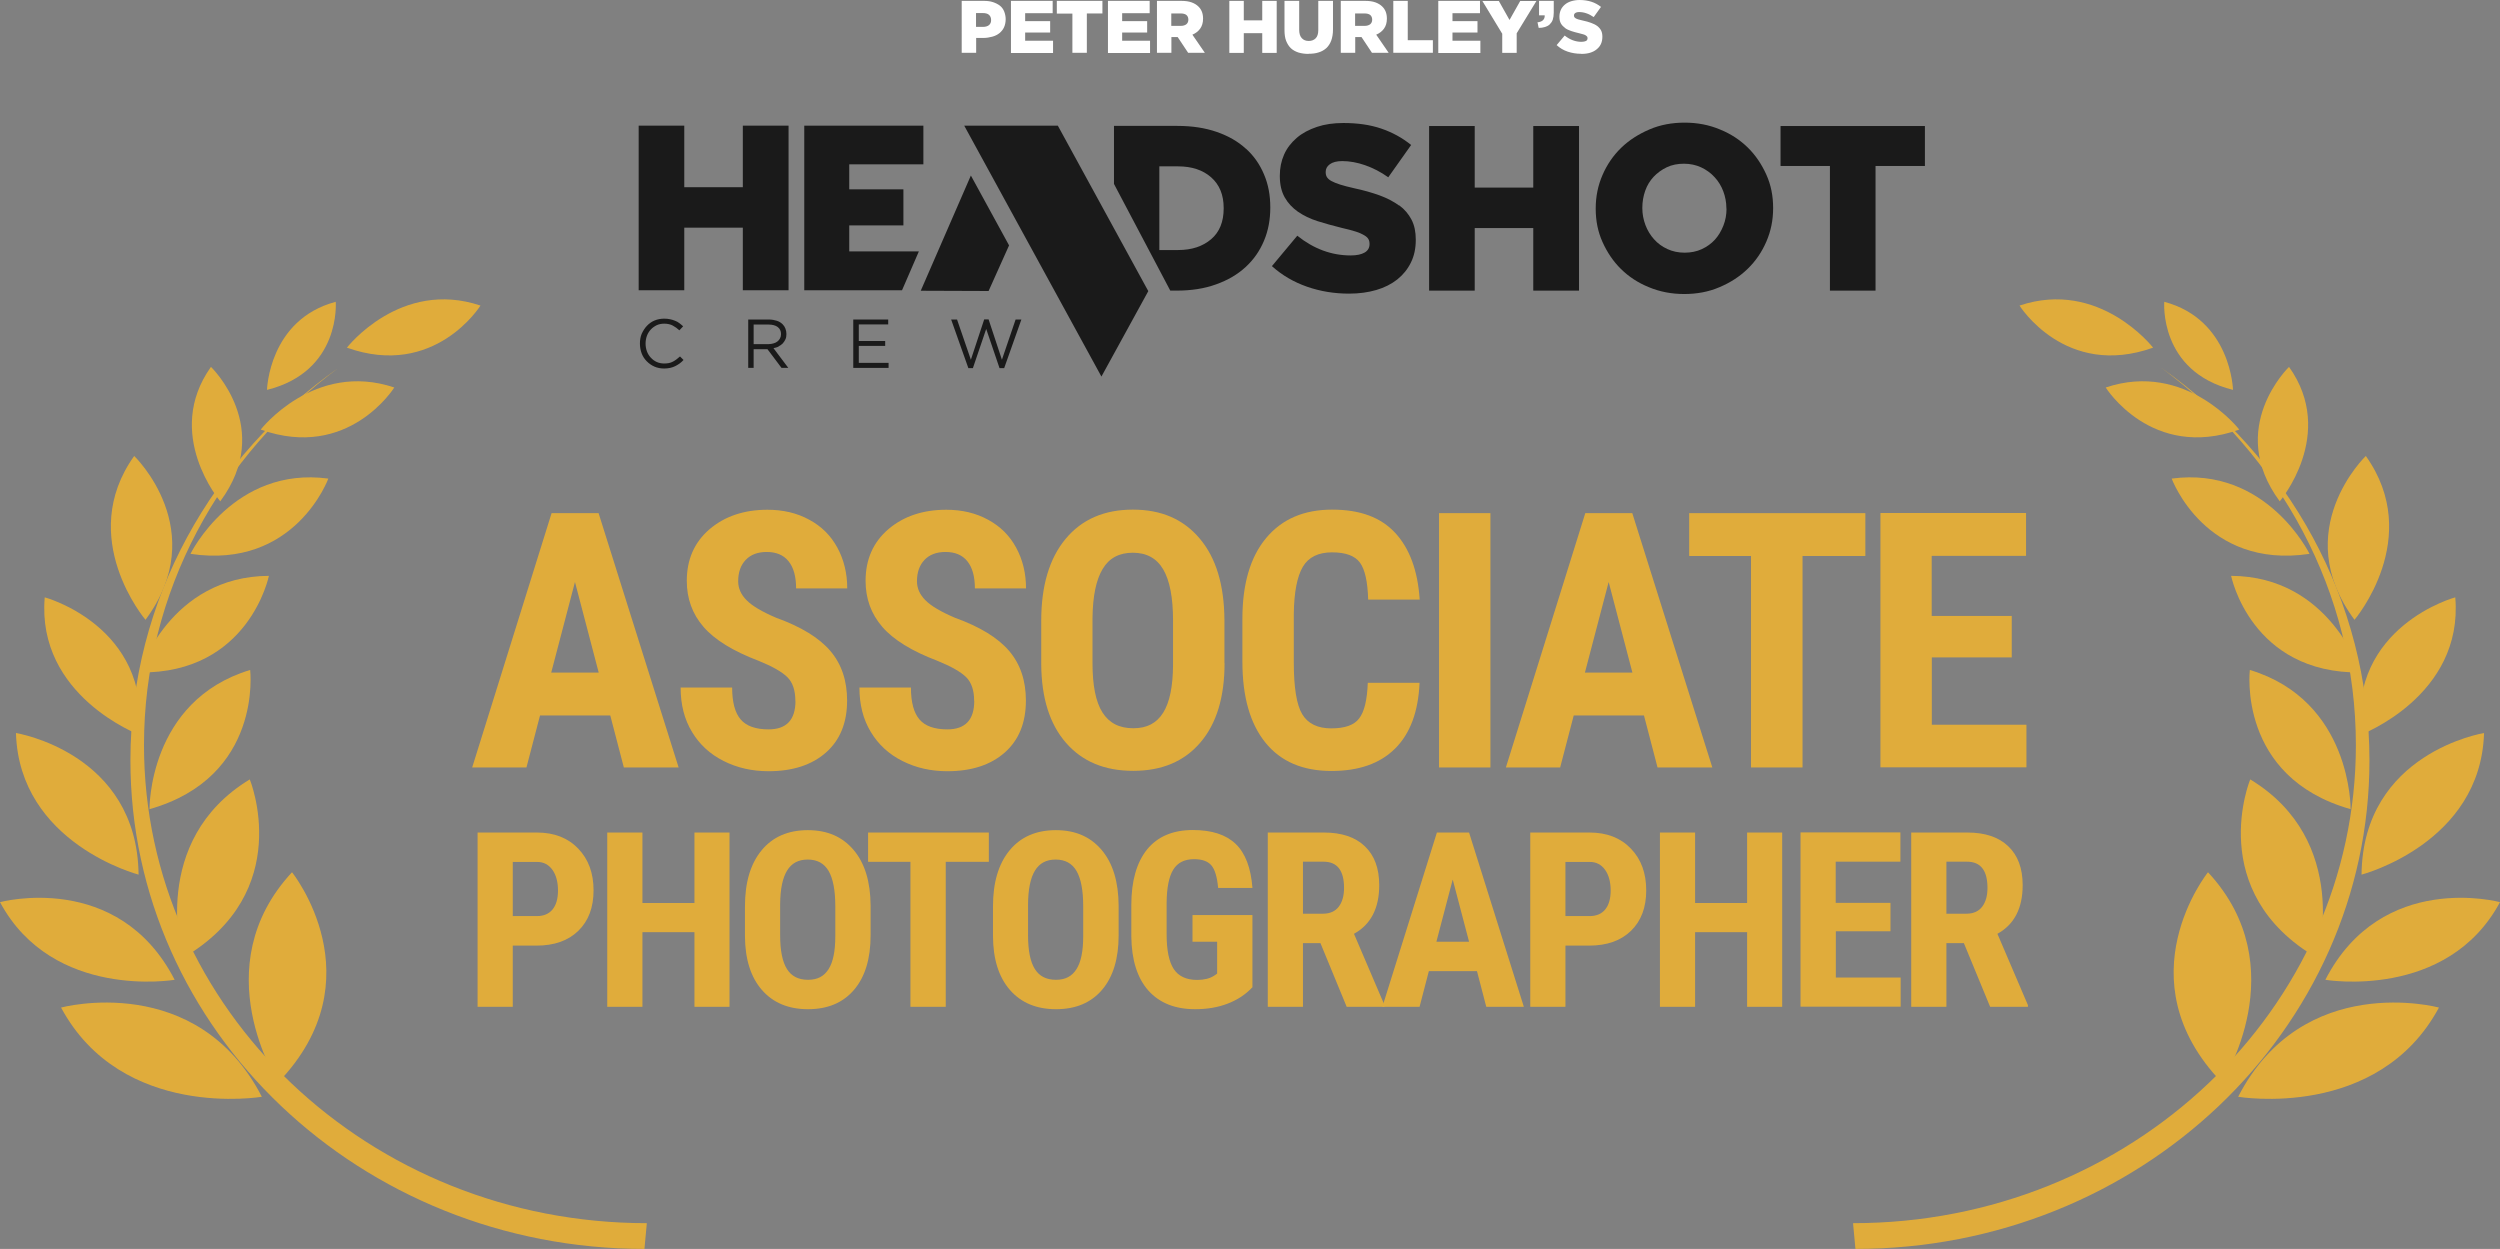 <?xml version="1.0" encoding="UTF-8"?><svg id="Ebene_1" xmlns="http://www.w3.org/2000/svg" width="198.97" height="99.4" viewBox="0 0 198.97 99.4"><rect x="0" y="0" width="198.97" height="99.4" fill="#808080" stroke="none"/><defs><style>.cls-1{fill:#e0ac3b;}.cls-2{fill:#fff;}.cls-3{fill:#1a1a1a;}</style></defs><path class="cls-1" d="M48.55,56.94h-5.57l-1.08,4.14h-4.32l6.32-20.24h3.74l6.37,20.24h-4.36l-1.08-4.14h-.02ZM43.87,53.53h3.78l-1.89-7.21-1.89,7.21Z"/><path class="cls-1" d="M63.3,55.77c0-.82-.21-1.45-.63-1.87-.42-.42-1.19-.86-2.3-1.31-2.03-.77-3.49-1.67-4.38-2.7-.89-1.03-1.33-2.25-1.33-3.66,0-1.7.6-3.07,1.81-4.11,1.21-1.03,2.75-1.55,4.61-1.55,1.24,0,2.35.26,3.32.79.97.52,1.72,1.26,2.24,2.22.52.95.79,2.04.79,3.25h-4.07c0-.94-.2-1.67-.6-2.16-.4-.5-.98-.74-1.74-.74-.71,0-1.27.21-1.67.63-.4.42-.6.99-.6,1.7,0,.56.22,1.06.67,1.51.44.45,1.23.92,2.36,1.4,1.97.71,3.41,1.59,4.3,2.63s1.34,2.36,1.34,3.96c0,1.76-.56,3.14-1.68,4.13s-2.65,1.49-4.57,1.49c-1.31,0-2.5-.27-3.57-.81-1.08-.54-1.92-1.31-2.52-2.31-.61-1-.91-2.18-.91-3.54h4.1c0,1.17.23,2.02.68,2.54.45.53,1.2.79,2.22.79,1.43,0,2.14-.76,2.14-2.27h0Z"/><path class="cls-1" d="M77.53,55.77c0-.82-.21-1.45-.63-1.87s-1.19-.86-2.3-1.31c-2.03-.77-3.49-1.67-4.38-2.7-.89-1.03-1.33-2.25-1.33-3.66,0-1.7.6-3.07,1.81-4.11,1.21-1.03,2.75-1.55,4.61-1.55,1.24,0,2.35.26,3.32.79.97.52,1.72,1.26,2.24,2.22.52.95.79,2.04.79,3.25h-4.07c0-.94-.2-1.67-.6-2.16-.4-.5-.98-.74-1.74-.74-.71,0-1.27.21-1.67.63-.4.42-.6.99-.6,1.7,0,.56.22,1.06.67,1.51.44.45,1.23.92,2.36,1.4,1.97.71,3.41,1.59,4.3,2.63s1.34,2.36,1.34,3.96c0,1.76-.56,3.14-1.68,4.13s-2.65,1.49-4.57,1.49c-1.31,0-2.5-.27-3.57-.81-1.08-.54-1.92-1.31-2.52-2.31-.61-1-.91-2.18-.91-3.54h4.1c0,1.17.23,2.02.68,2.54.45.53,1.2.79,2.22.79,1.43,0,2.14-.76,2.14-2.27h-.01Z"/><path class="cls-1" d="M97.46,52.78c0,2.71-.64,4.82-1.93,6.32-1.28,1.5-3.06,2.25-5.34,2.25s-4.05-.74-5.35-2.23-1.95-3.57-1.97-6.25v-3.46c0-2.78.64-4.95,1.93-6.51,1.29-1.56,3.08-2.34,5.36-2.34s4.03.77,5.32,2.3c1.3,1.53,1.95,3.69,1.97,6.46v3.46h0ZM93.36,49.39c0-1.83-.26-3.18-.78-4.07s-1.33-1.33-2.42-1.33-1.89.43-2.4,1.29c-.52.86-.79,2.16-.81,3.91v3.6c0,1.77.26,3.07.79,3.91s1.34,1.26,2.45,1.26,1.86-.41,2.38-1.23.78-2.09.79-3.82c0,0,0-3.52,0-3.52Z"/><path class="cls-1" d="M112.98,54.34c-.1,2.31-.75,4.05-1.95,5.24-1.2,1.19-2.88,1.78-5.06,1.78-2.29,0-4.04-.75-5.26-2.26s-1.83-3.65-1.83-6.44v-3.41c0-2.78.63-4.92,1.89-6.43s3.01-2.26,5.25-2.26,3.88.62,5.02,1.85,1.8,3,1.95,5.31h-4.1c-.04-1.43-.26-2.41-.66-2.95s-1.14-.81-2.22-.81-1.87.38-2.32,1.15c-.45.76-.7,2.02-.72,3.77v3.82c0,2.01.22,3.39.67,4.14s1.22,1.13,2.31,1.13,1.82-.26,2.22-.79c.41-.52.64-1.47.69-2.84h4.12Z"/><path class="cls-1" d="M118.62,61.08h-4.09v-20.24h4.09s0,20.24,0,20.24Z"/><path class="cls-1" d="M130.82,56.94h-5.57l-1.08,4.14h-4.32l6.32-20.24h3.74l6.37,20.24h-4.36l-1.08-4.14h-.02ZM126.14,53.53h3.78l-1.89-7.21-1.89,7.21Z"/><path class="cls-1" d="M148.46,44.25h-5v16.83h-4.1v-16.83h-4.92v-3.41h14.02v3.41Z"/><path class="cls-1" d="M160.12,52.32h-6.37v5.36h7.53v3.39h-11.62v-20.24h11.59v3.41h-7.51v4.78h6.37v3.29h0Z"/><path class="cls-1" d="M40.81,75.25v4.88h-2.8v-13.87h4.73c1.37,0,2.47.43,3.28,1.28.82.85,1.22,1.96,1.22,3.32s-.4,2.43-1.21,3.22c-.81.79-1.92,1.18-3.35,1.18h-1.87ZM40.81,72.91h1.92c.53,0,.95-.17,1.24-.52s.44-.86.44-1.52-.15-1.24-.45-1.65-.7-.62-1.2-.62h-1.95v4.33-.02Z"/><path class="cls-1" d="M58.06,80.13h-2.79v-5.94h-4.14v5.94h-2.8v-13.87h2.8v5.61h4.14v-5.61h2.79v13.87Z"/><path class="cls-1" d="M69.29,74.44c0,1.86-.44,3.31-1.32,4.34s-2.1,1.54-3.66,1.54-2.78-.51-3.67-1.53-1.34-2.45-1.35-4.28v-2.37c0-1.91.44-3.39,1.32-4.46s2.11-1.61,3.68-1.61,2.76.53,3.65,1.58,1.34,2.53,1.35,4.43v2.37h0ZM66.48,72.11c0-1.25-.18-2.18-.53-2.79-.36-.61-.91-.91-1.66-.91s-1.29.29-1.65.88-.54,1.48-.55,2.68v2.47c0,1.21.18,2.11.54,2.68.36.58.92.86,1.68.86s1.27-.28,1.63-.84.54-1.43.54-2.62c0,0,0-2.41,0-2.41Z"/><path class="cls-1" d="M78.7,68.59h-3.43v11.54h-2.81v-11.54h-3.37v-2.33h9.61v2.33Z"/><path class="cls-1" d="M89.03,74.44c0,1.86-.44,3.31-1.32,4.34s-2.1,1.54-3.66,1.54-2.78-.51-3.67-1.53-1.34-2.45-1.35-4.28v-2.37c0-1.91.44-3.39,1.32-4.46s2.11-1.61,3.68-1.61,2.76.53,3.65,1.58,1.34,2.53,1.35,4.43v2.37h0ZM86.21,72.11c0-1.25-.18-2.18-.53-2.79-.36-.61-.91-.91-1.66-.91s-1.29.29-1.65.88-.54,1.48-.55,2.68v2.47c0,1.21.18,2.11.54,2.68.36.58.92.86,1.68.86s1.27-.28,1.63-.84.54-1.43.54-2.62c0,0,0-2.41,0-2.41Z"/><path class="cls-1" d="M99.69,78.56c-.54.58-1.2,1.02-1.99,1.32-.78.3-1.64.44-2.58.44-1.59,0-2.83-.49-3.72-1.48-.88-.99-1.34-2.43-1.36-4.31v-2.5c0-1.91.42-3.38,1.25-4.42.84-1.03,2.05-1.55,3.65-1.55,1.51,0,2.64.37,3.41,1.11s1.21,1.91,1.33,3.5h-2.73c-.08-.88-.26-1.48-.55-1.81s-.75-.48-1.37-.48c-.76,0-1.31.28-1.65.83-.34.55-.52,1.43-.53,2.64v2.52c0,1.26.19,2.18.57,2.76.38.57,1,.86,1.86.86.55,0,1-.11,1.34-.33l.25-.17v-2.54h-1.96v-2.12h4.77v5.73h.01Z"/><path class="cls-1" d="M105.09,75.06h-1.39v5.07h-2.8v-13.87h4.47c1.4,0,2.49.36,3.25,1.09.77.73,1.15,1.76,1.15,3.1,0,1.84-.67,3.13-2.01,3.87l2.43,5.68v.13h-3.01s-2.09-5.07-2.09-5.07ZM103.7,72.72h1.59c.56,0,.98-.19,1.26-.56.28-.37.42-.87.42-1.49,0-1.39-.54-2.09-1.63-2.09h-1.64s0,4.14,0,4.14Z"/><path class="cls-1" d="M117.54,77.29h-3.82l-.74,2.84h-2.96l4.34-13.87h2.56l4.36,13.87h-2.99l-.74-2.84h-.01ZM114.33,74.95h2.59l-1.3-4.95-1.3,4.95h.01Z"/><path class="cls-1" d="M124.59,75.25v4.88h-2.8v-13.87h4.73c1.37,0,2.47.43,3.28,1.28.82.85,1.22,1.96,1.22,3.32s-.4,2.43-1.21,3.22c-.81.79-1.92,1.18-3.35,1.18h-1.87ZM124.59,72.91h1.92c.53,0,.95-.17,1.24-.52s.44-.86.44-1.52-.15-1.24-.45-1.65-.7-.62-1.2-.62h-1.95v4.33-.02Z"/><path class="cls-1" d="M141.84,80.13h-2.79v-5.94h-4.14v5.94h-2.8v-13.87h2.8v5.61h4.14v-5.61h2.79v13.87Z"/><path class="cls-1" d="M150.47,74.12h-4.36v3.68h5.16v2.32h-7.97v-13.87h7.95v2.33h-5.15v3.28h4.36v2.26h0Z"/><path class="cls-1" d="M156.3,75.06h-1.39v5.07h-2.8v-13.87h4.47c1.4,0,2.49.36,3.25,1.09.77.73,1.15,1.76,1.15,3.1,0,1.84-.67,3.13-2.01,3.87l2.43,5.68v.13h-3.01s-2.09-5.07-2.09-5.07ZM154.91,72.72h1.59c.56,0,.98-.19,1.26-.56.28-.37.42-.87.42-1.49,0-1.39-.54-2.09-1.63-2.09h-1.64v4.14h0Z"/><path class="cls-1" d="M51.29,99.4c-22.6,0-40.91-17.41-40.91-38.88,0-12.81,6.52-24.16,16.57-31.25-9.42,6.96-15.49,17.82-15.49,30.04,0,21.01,17.92,38.04,40.02,38.04,0,0-.19,2.05-.19,2.05Z"/><path class="cls-1" d="M22.14,86.15s-5.94-9.15,1.1-16.73c0,0,6.83,8.49-1.1,16.73Z"/><path class="cls-1" d="M20.84,87.29s-11.14,1.9-15.98-7.1c0,0,10.82-2.93,15.98,7.1Z"/><path class="cls-1" d="M13.9,77.98s-9.69,1.65-13.9-6.18c0,0,9.41-2.55,13.9,6.18Z"/><path class="cls-1" d="M11.03,69.61s-9.5-2.47-9.76-11.27c0,0,9.65,1.55,9.76,11.27Z"/><path class="cls-1" d="M11.09,58.48s-8.2-3.09-7.53-10.94c0,0,8.43,2.28,7.53,10.94Z"/><path class="cls-1" d="M11.58,49.33s-5.55-6.52-.9-13.04c0,0,6.17,5.92.9,13.04Z"/><path class="cls-1" d="M17.53,39.9s-4.55-5.35-.74-10.7c0,0,5.06,4.86.74,10.7Z"/><path class="cls-1" d="M21.25,31.03s.14-5.59,5.47-7.01c0,0,.45,5.54-5.47,7.01Z"/><path class="cls-1" d="M14.54,76.25s-2.74-9.32,5.34-14.22c0,0,3.69,8.96-5.34,14.22Z"/><path class="cls-1" d="M11.9,64.4s-.12-8.62,8.01-11.08c0,0,1.02,8.52-8.01,11.08Z"/><path class="cls-1" d="M11.1,53.52s2.4-7.65,10.3-7.69c0,0-1.57,7.79-10.3,7.69Z"/><path class="cls-1" d="M15.16,44.08s3.42-7,10.97-5.99c0,0-2.64,7.24-10.97,5.99Z"/><path class="cls-1" d="M20.75,34.19s4.26-5.49,10.63-3.35c0,0-3.64,5.84-10.63,3.35Z"/><path class="cls-1" d="M27.61,27.67s4.26-5.49,10.63-3.35c0,0-3.64,5.84-10.63,3.35Z"/><path class="cls-1" d="M147.67,99.4c22.6,0,40.91-17.41,40.91-38.88,0-12.81-6.52-24.16-16.57-31.25,9.42,6.96,15.49,17.82,15.49,30.04,0,21.01-17.92,38.04-40.02,38.04l.19,2.05h0Z"/><path class="cls-1" d="M176.83,86.15s5.94-9.15-1.1-16.73c0,0-6.83,8.49,1.1,16.73Z"/><path class="cls-1" d="M178.13,87.29s11.14,1.9,15.98-7.1c0,0-10.82-2.93-15.98,7.1Z"/><path class="cls-1" d="M185.07,77.98s9.69,1.65,13.9-6.18c0,0-9.41-2.55-13.9,6.18Z"/><path class="cls-1" d="M187.95,69.61s9.49-2.47,9.75-11.27c0,0-9.65,1.55-9.75,11.27Z"/><path class="cls-1" d="M187.88,58.48s8.2-3.09,7.53-10.94c0,0-8.44,2.28-7.53,10.94Z"/><path class="cls-1" d="M187.39,49.33s5.55-6.52.9-13.04c0,0-6.17,5.92-.9,13.04Z"/><path class="cls-1" d="M181.44,39.9s4.55-5.35.74-10.7c0,0-5.06,4.86-.74,10.7Z"/><path class="cls-1" d="M177.72,31.03s-.14-5.59-5.47-7.01c0,0-.45,5.54,5.47,7.01Z"/><path class="cls-1" d="M184.43,76.25s2.74-9.32-5.34-14.22c0,0-3.69,8.96,5.34,14.22Z"/><path class="cls-1" d="M187.08,64.4s.11-8.62-8.02-11.08c0,0-1.02,8.52,8.02,11.08Z"/><path class="cls-1" d="M187.87,53.52s-2.4-7.65-10.3-7.69c0,0,1.57,7.79,10.3,7.69Z"/><path class="cls-1" d="M183.81,44.08s-3.42-7-10.97-5.99c0,0,2.65,7.24,10.97,5.99Z"/><path class="cls-1" d="M178.22,34.19s-4.26-5.49-10.63-3.35c0,0,3.64,5.84,10.63,3.35Z"/><path class="cls-1" d="M171.36,27.67s-4.26-5.49-10.63-3.35c0,0,3.64,5.84,10.63,3.35Z"/><path class="cls-2" d="M76.54.07h1.78c.26,0,.5.03.71.1.21.07.39.16.55.28.15.12.27.28.34.46s.12.39.12.61h0c0,.26-.05.47-.13.65s-.21.34-.37.47c-.15.12-.34.22-.57.28-.22.06-.46.1-.71.1h-.57v1.18h-1.15V.07h0ZM78.23,2.14c.21,0,.37-.05.48-.14.12-.1.17-.23.17-.4h0c0-.19-.06-.32-.17-.42s-.28-.14-.49-.14h-.54v1.1s.55,0,.55,0Z"/><path class="cls-2" d="M80.46.07h3.32v.98h-2.19v.63h1.99v.91h-1.99v.65h2.22v.98h-3.35V.07h0Z"/><path class="cls-2" d="M85.35,1.08h-1.24V.07h3.63v1h-1.24v3.13h-1.15V1.07h0Z"/><path class="cls-2" d="M88.18.07h3.32v.98h-2.19v.63h1.99v.91h-1.99v.65h2.22v.98h-3.35V.07h0Z"/><path class="cls-2" d="M92.07.07h1.96c.32,0,.59.04.81.12.22.08.4.19.54.33.25.24.37.56.37.96h0c0,.33-.08.59-.23.8s-.36.37-.62.48l.99,1.44h-1.33l-.83-1.25h-.5v1.25h-1.15V.07h0ZM93.97,2.06c.2,0,.35-.05.45-.13s.16-.21.16-.36h0c0-.17-.06-.3-.16-.38s-.26-.12-.45-.12h-.75v.99h.76-.01Z"/><path class="cls-2" d="M97.84.07h1.15v1.55h1.47V.07h1.15v4.14h-1.15v-1.57h-1.47v1.57h-1.15V.07Z"/><path class="cls-2" d="M104.14,4.29c-.3,0-.56-.04-.8-.11-.24-.08-.44-.19-.6-.34s-.29-.36-.38-.59-.13-.52-.13-.84V.07h1.17v2.3c0,.3.07.52.21.67s.32.22.55.22.41-.07.55-.21.21-.36.21-.65V.07h1.17v2.29c0,.33-.05.62-.14.87-.09.24-.22.44-.39.6-.17.15-.37.27-.61.34-.24.08-.5.11-.8.11h-.01Z"/><path class="cls-2" d="M106.7.07h1.96c.32,0,.59.04.81.12.22.08.4.19.54.33.25.24.37.56.37.96h0c0,.33-.08.59-.23.8s-.36.37-.62.48l.99,1.44h-1.33l-.83-1.25h-.5v1.25h-1.15V.07h0ZM108.6,2.06c.2,0,.35-.05.45-.13s.16-.21.16-.36h0c0-.17-.06-.3-.16-.38s-.26-.12-.45-.12h-.75v.99h.76-.01Z"/><path class="cls-2" d="M110.89.07h1.15v3.13h2v1h-3.15V.07h0Z"/><path class="cls-2" d="M114.47.07h3.32v.98h-2.19v.63h1.99v.91h-1.99v.65h2.22v.98h-3.35V.07h0Z"/><path class="cls-2" d="M119.55,2.67l-1.57-2.59h1.31l.85,1.51.85-1.51h1.29l-1.57,2.57v1.56h-1.15v-1.55h0Z"/><path class="cls-2" d="M122.35,1.78c.2-.02.36-.08.45-.17.1-.1.15-.22.14-.39h-.45V.07h1.17v.94c0,.22-.03.41-.08.56s-.14.27-.24.37-.23.16-.38.21-.32.07-.5.07l-.09-.43h-.02Z"/><path class="cls-2" d="M125.82,4.28c-.37,0-.72-.06-1.05-.17s-.63-.29-.88-.52l.64-.76c.41.33.86.5,1.34.5.15,0,.27-.03.36-.07.08-.05.12-.12.12-.21h0c0-.06-.01-.09-.03-.13-.02-.03-.06-.06-.11-.1s-.12-.06-.21-.09-.21-.06-.34-.09c-.22-.05-.43-.11-.61-.17s-.36-.14-.49-.24-.25-.22-.33-.36-.12-.32-.12-.54h0c0-.2.04-.38.11-.54s.18-.3.32-.42c.14-.12.31-.21.5-.27C125.24.04,125.46,0,125.71,0c.36,0,.67.05.95.14.28.09.53.23.76.41l-.58.81c-.19-.13-.39-.24-.58-.3-.2-.07-.39-.1-.58-.1-.14,0-.24.03-.31.08s-.1.11-.1.19h0c0,.06.01.1.03.13s.06.07.11.1.12.06.22.09c.09.03.21.06.36.09.24.05.45.11.64.18s.36.15.49.25c.13.1.24.22.31.36s.1.3.1.5h0c0,.22-.04.41-.12.58s-.19.3-.34.42c-.14.12-.32.21-.52.27s-.43.09-.68.09h-.05Z"/><polygon class="cls-3" points="59.12 14.9 54.46 14.9 54.46 10 50.83 10 50.83 23.1 54.46 23.1 54.46 18.12 59.12 18.12 59.12 23.1 62.76 23.1 62.76 10 59.12 10 59.12 14.9"/><path class="cls-3" d="M111.34,16.35c-.43-.31-.94-.58-1.54-.8-.61-.22-1.28-.41-2.03-.57-.45-.1-.82-.2-1.11-.29s-.52-.19-.69-.28-.29-.2-.36-.31-.1-.24-.1-.39v-.04c0-.24.11-.44.33-.6.22-.16.55-.25.98-.25.59,0,1.2.11,1.83.33.63.22,1.25.54,1.84.96l1.82-2.57c-.71-.58-1.51-1.01-2.39-1.31s-1.88-.44-3-.44c-.79,0-1.49.1-2.11.31s-1.16.49-1.6.87c-.44.38-.78.81-1.01,1.33s-.34,1.07-.34,1.68v.04c0,.67.13,1.23.39,1.69s.61.83,1.05,1.14c.44.3.96.56,1.56.75s1.25.37,1.94.54c.45.1.81.2,1.1.29s.5.19.67.29.28.2.34.31c.06.1.09.23.09.37v.04c0,.28-.13.51-.39.66s-.63.23-1.11.23c-1.52,0-2.94-.52-4.25-1.57l-2.02,2.42c.81.73,1.74,1.27,2.8,1.64s2.17.55,3.34.55c.8,0,1.52-.1,2.17-.29s1.2-.47,1.67-.84c.46-.37.82-.81,1.08-1.34.26-.52.39-1.12.39-1.8v-.04c0-.61-.11-1.14-.34-1.58s-.55-.82-.97-1.13h-.03Z"/><polygon class="cls-3" points="122.03 14.93 117.37 14.93 117.37 10.03 113.74 10.03 113.74 23.13 117.37 23.13 117.37 18.15 122.03 18.15 122.03 23.13 125.67 23.13 125.67 10.03 122.03 10.03 122.03 14.93"/><path class="cls-3" d="M139.11,11.75c-.62-.61-1.36-1.1-2.23-1.45-.86-.36-1.8-.54-2.8-.54s-1.94.17-2.8.54-1.61.84-2.25,1.46-1.13,1.34-1.49,2.17-.54,1.71-.54,2.65v.04c0,.94.17,1.82.54,2.64s.85,1.54,1.47,2.15,1.36,1.1,2.23,1.45c.86.36,1.8.54,2.8.54s1.94-.17,2.8-.54c.86-.36,1.61-.84,2.25-1.46.64-.62,1.13-1.34,1.49-2.17s.54-1.71.54-2.65v-.04c0-.94-.17-1.82-.54-2.64s-.85-1.54-1.47-2.15ZM137.41,16.61c0,.47-.08.92-.25,1.35s-.39.8-.67,1.11c-.29.32-.64.57-1.05.76s-.87.28-1.37.28-.96-.1-1.37-.29-.77-.45-1.06-.78c-.29-.32-.52-.7-.68-1.12-.16-.43-.25-.87-.25-1.35v-.04c0-.47.08-.92.23-1.35s.38-.8.67-1.11.65-.57,1.05-.76.86-.28,1.36-.28.96.1,1.37.29.77.45,1.07.78c.3.32.53.7.69,1.12.16.43.25.87.25,1.35v.04h0Z"/><polygon class="cls-3" points="141.71 10.03 141.71 13.21 145.64 13.21 145.64 23.13 149.27 23.13 149.27 13.21 153.2 13.21 153.2 10.03 141.71 10.03"/><path class="cls-3" d="M53.54,28.79c-.19.1-.42.14-.68.14-.21,0-.41-.04-.59-.12s-.34-.2-.47-.34-.24-.31-.31-.5-.11-.4-.11-.62h0c0-.23.04-.44.11-.63s.18-.36.31-.5.29-.25.47-.34c.18-.08.38-.12.59-.12.27,0,.49.05.68.15s.37.23.53.38l.3-.32c-.1-.09-.19-.17-.3-.25-.1-.08-.21-.14-.34-.19-.12-.05-.25-.09-.39-.12s-.3-.05-.47-.05c-.28,0-.54.05-.78.15s-.44.25-.61.43c-.17.18-.3.39-.41.63-.1.24-.14.5-.14.77h0c0,.28.05.55.14.79s.23.45.41.63.38.32.61.42.49.15.77.15c.17,0,.34-.02.48-.05.14-.03.28-.08.4-.14.12-.06.24-.13.35-.21s.21-.17.31-.28l-.28-.28c-.19.17-.37.31-.56.41h-.02Z"/><path class="cls-3" d="M61.96,27.57c.13-.06.24-.14.33-.23s.16-.21.22-.33.08-.27.08-.43h0c0-.16-.03-.3-.08-.43s-.12-.24-.22-.34c-.12-.12-.27-.22-.46-.28s-.4-.1-.63-.1h-1.65v3.85h.43v-1.49h1.1l1.12,1.49h.54l-1.18-1.57c.15-.03.29-.07.42-.13h-.02ZM59.98,27.39v-1.56h1.19c.31,0,.56.07.73.2s.26.32.26.56h0c0,.13-.03.25-.08.34-.05.1-.12.18-.21.25s-.19.12-.31.15-.25.06-.4.06c0,0-1.18,0-1.18,0Z"/><polygon class="cls-3" points="68.35 27.53 70.45 27.53 70.45 27.14 68.35 27.14 68.35 25.82 70.69 25.82 70.69 25.43 67.91 25.43 67.91 29.28 70.72 29.28 70.72 28.88 68.35 28.88 68.35 27.53"/><polygon class="cls-3" points="79.74 28.63 78.68 25.42 78.33 25.42 77.27 28.63 76.17 25.43 75.7 25.43 77.07 29.3 77.43 29.3 78.49 26.18 79.55 29.3 79.92 29.3 81.29 25.43 80.83 25.43 79.74 28.63"/><polygon class="cls-3" points="67.59 17.94 71.9 17.94 71.9 15.07 67.59 15.07 67.59 13.08 73.49 13.08 73.49 10 64.01 10 64.01 23.1 71.79 23.1 71.93 22.78 73.13 20.01 67.59 20.01 67.59 17.94"/><path class="cls-3" d="M99.16,11.84c-.63-.58-1.4-1.02-2.32-1.34s-1.97-.48-3.13-.48h-5.05v4.62l4.28,8.11.2.38h.5c1.17,0,2.22-.16,3.15-.5.93-.33,1.71-.79,2.35-1.38.64-.59,1.12-1.28,1.46-2.09s.5-1.68.5-2.63v-.04c0-.95-.16-1.82-.5-2.61-.33-.79-.81-1.48-1.44-2.05h0ZM97.39,16.59c0,1.06-.33,1.88-1,2.45s-1.54.86-2.63.86h-1.49v-6.66h1.49c1.09,0,1.97.29,2.63.87s1,1.39,1,2.44v.04h0Z"/><polygon class="cls-3" points="80.31 19.53 77.27 13.97 73.28 23.14 78.68 23.16 80.31 19.53"/><polygon class="cls-3" points="84.19 10 76.74 10 87.66 29.97 91.39 23.17 84.19 10"/></svg>